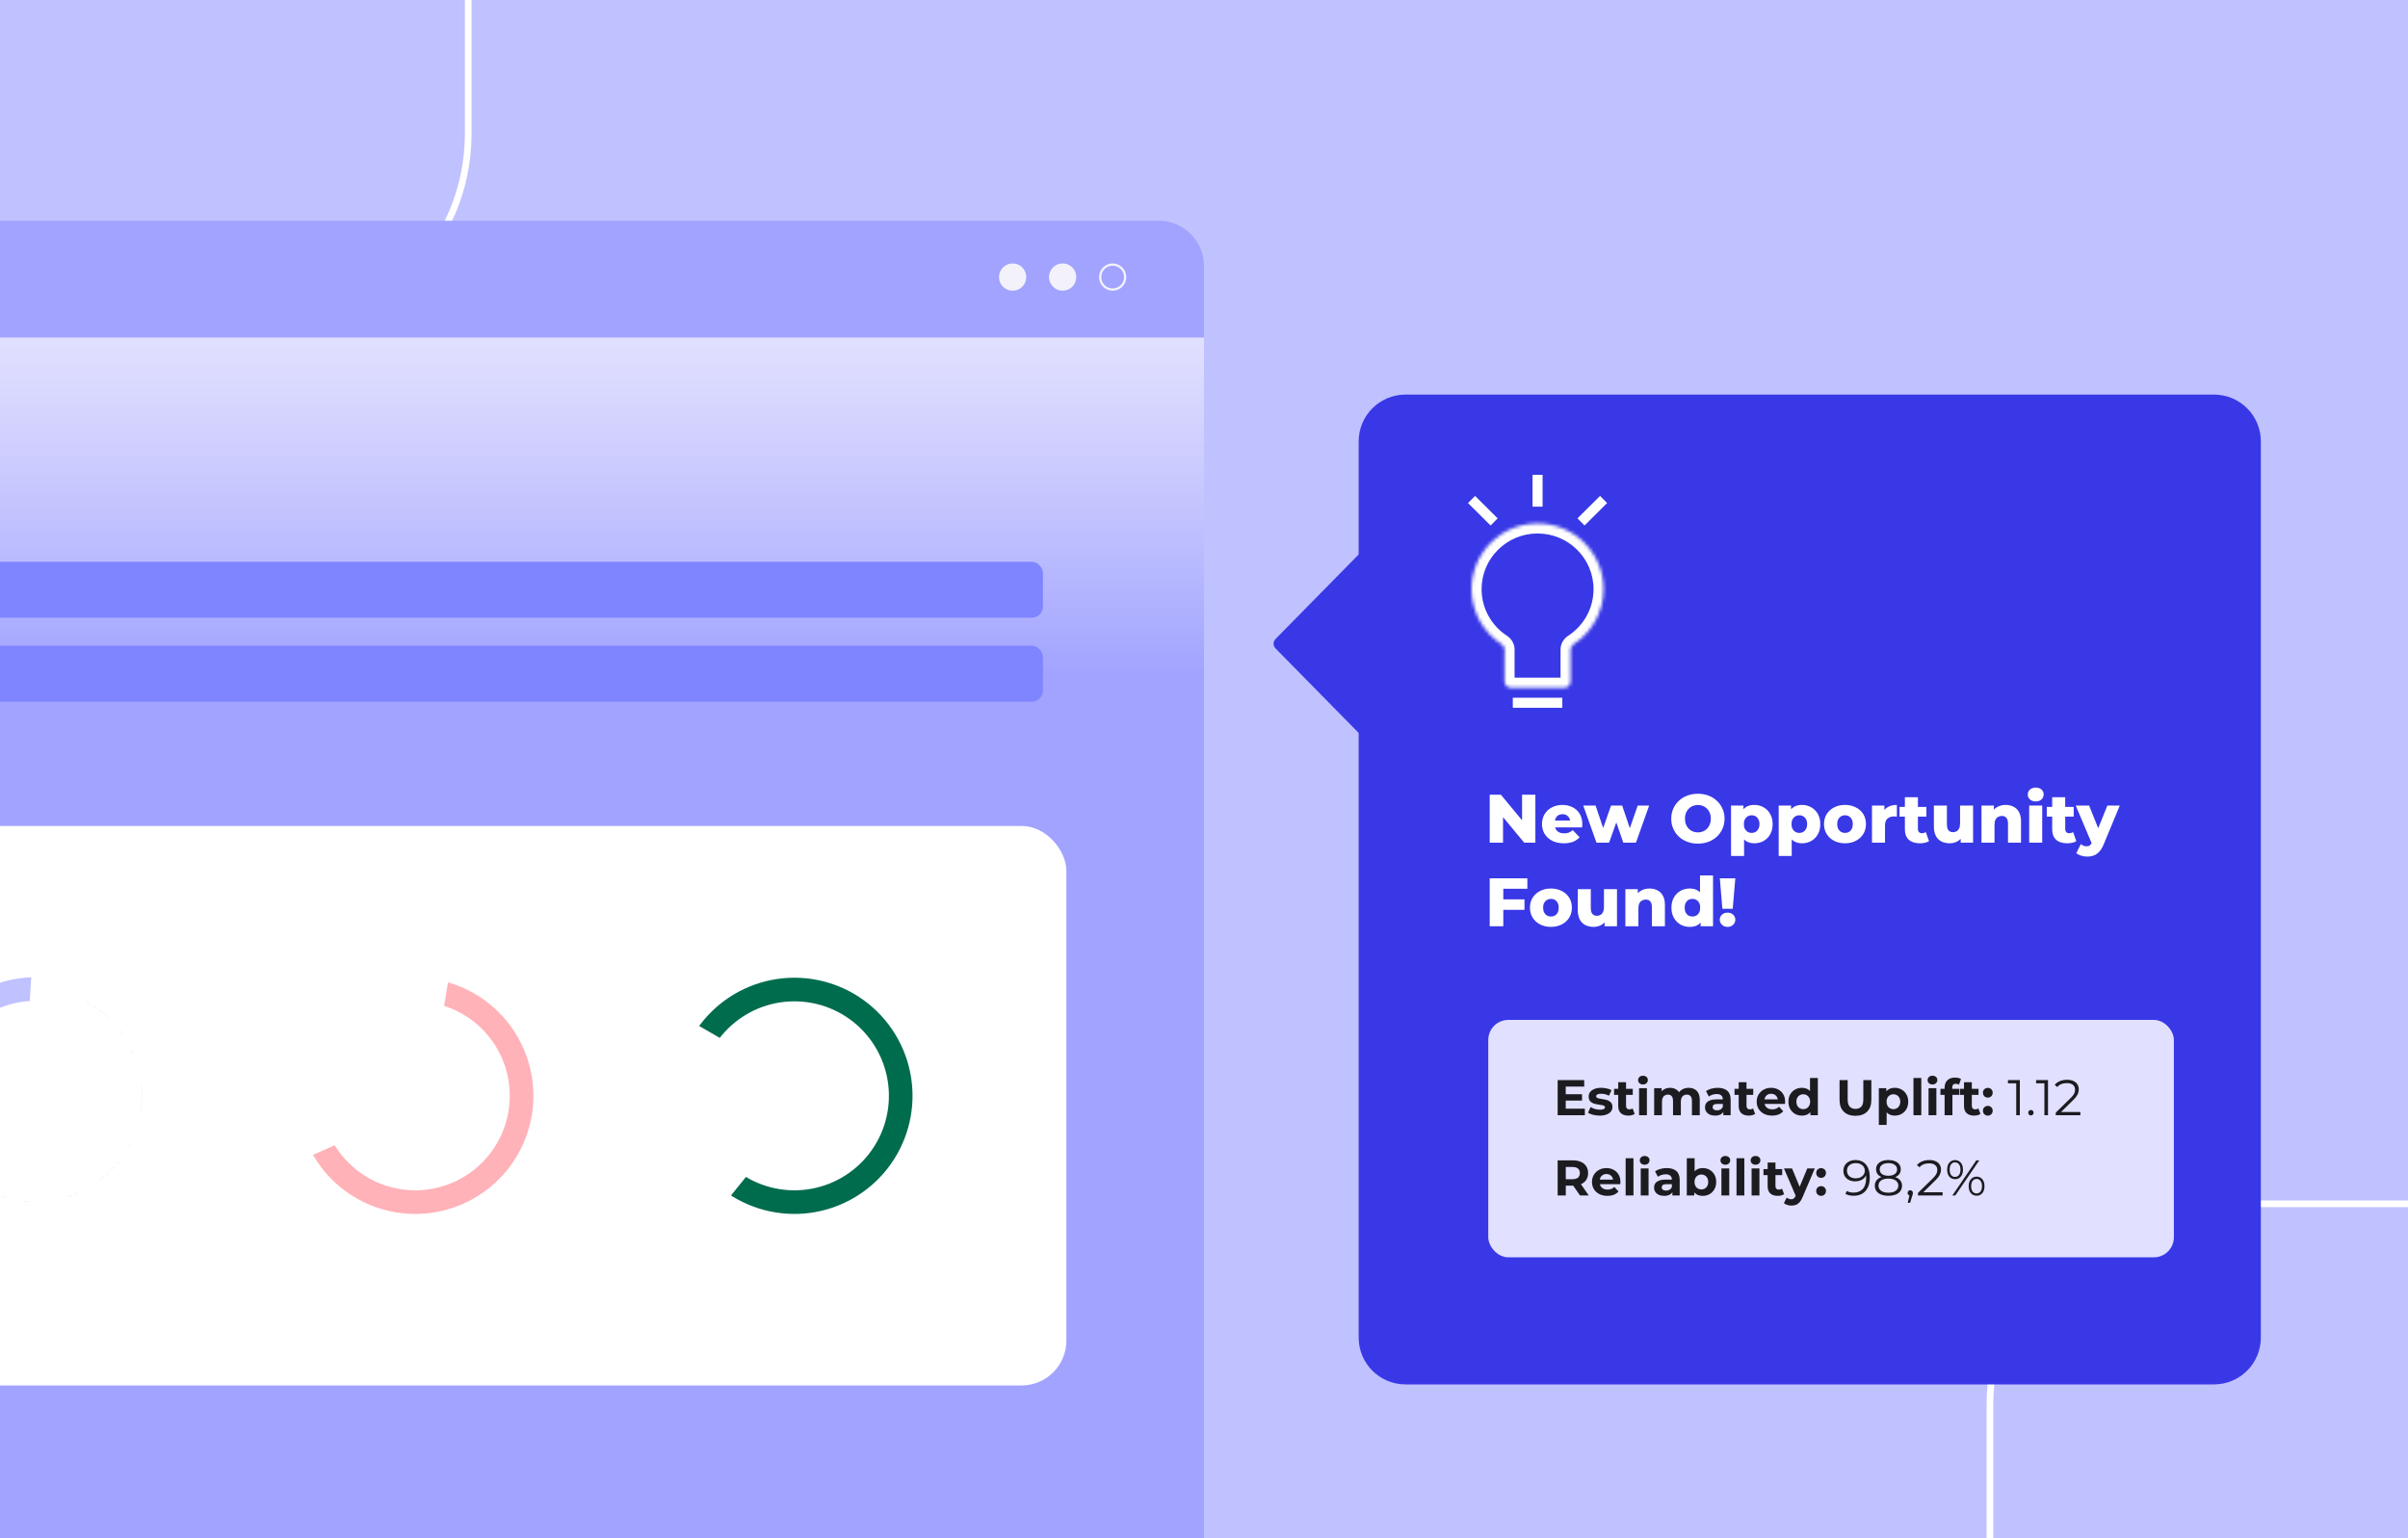 <svg width="720" height="460" viewBox="0 0 720 460" fill="none" xmlns="http://www.w3.org/2000/svg">
<rect x="0" y="0" width="720" height="460" fill="#333333" stroke="none"/>
<g clip-path="url(#clip0_3782_7)">
<rect width="720" height="460" fill="#C0C1FF"/>
<path d="M140 -1.13249e-06V40C140 73.137 113.137 100 80 100H4.76837e-06" stroke="white" stroke-width="2"/>
<path d="M595 460V420C595 386.863 621.863 360 655 360H720" stroke="white" stroke-width="2"/>
<path d="M420.248 414C412.516 414 406.248 407.732 406.248 400L406.248 132C406.248 124.268 412.516 118 420.248 118L662 118C669.732 118 676 124.268 676 132L676 400C676 407.732 669.732 414 662 414L420.248 414Z" fill="#3838E7"/>
<path d="M381.38 193.902C380.614 193.124 380.614 191.876 381.38 191.098L411.074 160.909C412.329 159.633 414.5 160.522 414.5 162.311L414.5 222.689C414.5 224.478 412.329 225.367 411.074 224.091L381.38 193.902Z" fill="#3838E7"/>
<rect x="445" y="305" width="205" height="71" rx="6" fill="#E1E0FF"/>
<path d="M467.98 327.23H473.035V329.12H467.98V327.23ZM468.16 331.55H473.875V333.5H465.745V323H473.68V324.95H468.16V331.55ZM478.315 333.62C477.625 333.62 476.96 333.54 476.32 333.38C475.69 333.21 475.19 333 474.82 332.75L475.6 331.07C475.97 331.3 476.405 331.49 476.905 331.64C477.415 331.78 477.915 331.85 478.405 331.85C478.945 331.85 479.325 331.785 479.545 331.655C479.775 331.525 479.89 331.345 479.89 331.115C479.89 330.925 479.8 330.785 479.62 330.695C479.45 330.595 479.22 330.52 478.93 330.47C478.64 330.42 478.32 330.37 477.97 330.32C477.63 330.27 477.285 330.205 476.935 330.125C476.585 330.035 476.265 329.905 475.975 329.735C475.685 329.565 475.45 329.335 475.27 329.045C475.1 328.755 475.015 328.38 475.015 327.92C475.015 327.41 475.16 326.96 475.45 326.57C475.75 326.18 476.18 325.875 476.74 325.655C477.3 325.425 477.97 325.31 478.75 325.31C479.3 325.31 479.86 325.37 480.43 325.49C481 325.61 481.475 325.785 481.855 326.015L481.075 327.68C480.685 327.45 480.29 327.295 479.89 327.215C479.5 327.125 479.12 327.08 478.75 327.08C478.23 327.08 477.85 327.15 477.61 327.29C477.37 327.43 477.25 327.61 477.25 327.83C477.25 328.03 477.335 328.18 477.505 328.28C477.685 328.38 477.92 328.46 478.21 328.52C478.5 328.58 478.815 328.635 479.155 328.685C479.505 328.725 479.855 328.79 480.205 328.88C480.555 328.97 480.87 329.1 481.15 329.27C481.44 329.43 481.675 329.655 481.855 329.945C482.035 330.225 482.125 330.595 482.125 331.055C482.125 331.555 481.975 332 481.675 332.39C481.375 332.77 480.94 333.07 480.37 333.29C479.81 333.51 479.125 333.62 478.315 333.62ZM486.868 333.62C485.918 333.62 485.178 333.38 484.648 332.9C484.118 332.41 483.853 331.685 483.853 330.725V323.645H486.193V330.695C486.193 331.035 486.283 331.3 486.463 331.49C486.643 331.67 486.888 331.76 487.198 331.76C487.568 331.76 487.883 331.66 488.143 331.46L488.773 333.11C488.533 333.28 488.243 333.41 487.903 333.5C487.573 333.58 487.228 333.62 486.868 333.62ZM482.608 327.41V325.61H488.203V327.41H482.608ZM490.087 333.5V325.43H492.427V333.5H490.087ZM491.257 324.305C490.827 324.305 490.477 324.18 490.207 323.93C489.937 323.68 489.802 323.37 489.802 323C489.802 322.63 489.937 322.32 490.207 322.07C490.477 321.82 490.827 321.695 491.257 321.695C491.687 321.695 492.037 321.815 492.307 322.055C492.577 322.285 492.712 322.585 492.712 322.955C492.712 323.345 492.577 323.67 492.307 323.93C492.047 324.18 491.697 324.305 491.257 324.305ZM504.934 325.31C505.574 325.31 506.139 325.44 506.629 325.7C507.129 325.95 507.519 326.34 507.799 326.87C508.089 327.39 508.234 328.06 508.234 328.88V333.5H505.894V329.24C505.894 328.59 505.759 328.11 505.489 327.8C505.219 327.49 504.839 327.335 504.349 327.335C504.009 327.335 503.704 327.415 503.434 327.575C503.164 327.725 502.954 327.955 502.804 328.265C502.654 328.575 502.579 328.97 502.579 329.45V333.5H500.239V329.24C500.239 328.59 500.104 328.11 499.834 327.8C499.574 327.49 499.199 327.335 498.709 327.335C498.369 327.335 498.064 327.415 497.794 327.575C497.524 327.725 497.314 327.955 497.164 328.265C497.014 328.575 496.939 328.97 496.939 329.45V333.5H494.599V325.43H496.834V327.635L496.414 326.99C496.694 326.44 497.089 326.025 497.599 325.745C498.119 325.455 498.709 325.31 499.369 325.31C500.109 325.31 500.754 325.5 501.304 325.88C501.864 326.25 502.234 326.82 502.414 327.59L501.589 327.365C501.859 326.735 502.289 326.235 502.879 325.865C503.479 325.495 504.164 325.31 504.934 325.31ZM515.281 333.5V331.925L515.131 331.58V328.76C515.131 328.26 514.976 327.87 514.666 327.59C514.366 327.31 513.901 327.17 513.271 327.17C512.841 327.17 512.416 327.24 511.996 327.38C511.586 327.51 511.236 327.69 510.946 327.92L510.106 326.285C510.546 325.975 511.076 325.735 511.696 325.565C512.316 325.395 512.946 325.31 513.586 325.31C514.816 325.31 515.771 325.6 516.451 326.18C517.131 326.76 517.471 327.665 517.471 328.895V333.5H515.281ZM512.821 333.62C512.191 333.62 511.651 333.515 511.201 333.305C510.751 333.085 510.406 332.79 510.166 332.42C509.926 332.05 509.806 331.635 509.806 331.175C509.806 330.695 509.921 330.275 510.151 329.915C510.391 329.555 510.766 329.275 511.276 329.075C511.786 328.865 512.451 328.76 513.271 328.76H515.416V330.125H513.526C512.976 330.125 512.596 330.215 512.386 330.395C512.186 330.575 512.086 330.8 512.086 331.07C512.086 331.37 512.201 331.61 512.431 331.79C512.671 331.96 512.996 332.045 513.406 332.045C513.796 332.045 514.146 331.955 514.456 331.775C514.766 331.585 514.991 331.31 515.131 330.95L515.491 332.03C515.321 332.55 515.011 332.945 514.561 333.215C514.111 333.485 513.531 333.62 512.821 333.62ZM522.889 333.62C521.939 333.62 521.199 333.38 520.669 332.9C520.139 332.41 519.874 331.685 519.874 330.725V323.645H522.214V330.695C522.214 331.035 522.304 331.3 522.484 331.49C522.664 331.67 522.909 331.76 523.219 331.76C523.589 331.76 523.904 331.66 524.164 331.46L524.794 333.11C524.554 333.28 524.264 333.41 523.924 333.5C523.594 333.58 523.249 333.62 522.889 333.62ZM518.629 327.41V325.61H524.224V327.41H518.629ZM529.863 333.62C528.943 333.62 528.133 333.44 527.433 333.08C526.743 332.72 526.208 332.23 525.828 331.61C525.448 330.98 525.258 330.265 525.258 329.465C525.258 328.655 525.443 327.94 525.813 327.32C526.193 326.69 526.708 326.2 527.358 325.85C528.008 325.49 528.743 325.31 529.563 325.31C530.353 325.31 531.063 325.48 531.693 325.82C532.333 326.15 532.838 326.63 533.208 327.26C533.578 327.88 533.763 328.625 533.763 329.495C533.763 329.585 533.758 329.69 533.748 329.81C533.738 329.92 533.728 330.025 533.718 330.125H527.163V328.76H532.488L531.588 329.165C531.588 328.745 531.503 328.38 531.333 328.07C531.163 327.76 530.928 327.52 530.628 327.35C530.328 327.17 529.978 327.08 529.578 327.08C529.178 327.08 528.823 327.17 528.513 327.35C528.213 327.52 527.978 327.765 527.808 328.085C527.638 328.395 527.553 328.765 527.553 329.195V329.555C527.553 329.995 527.648 330.385 527.838 330.725C528.038 331.055 528.313 331.31 528.663 331.49C529.023 331.66 529.443 331.745 529.923 331.745C530.353 331.745 530.728 331.68 531.048 331.55C531.378 331.42 531.678 331.225 531.948 330.965L533.193 332.315C532.823 332.735 532.358 333.06 531.798 333.29C531.238 333.51 530.593 333.62 529.863 333.62ZM538.786 333.62C538.026 333.62 537.341 333.45 536.731 333.11C536.121 332.76 535.636 332.275 535.276 331.655C534.926 331.035 534.751 330.305 534.751 329.465C534.751 328.615 534.926 327.88 535.276 327.26C535.636 326.64 536.121 326.16 536.731 325.82C537.341 325.48 538.026 325.31 538.786 325.31C539.466 325.31 540.061 325.46 540.571 325.76C541.081 326.06 541.476 326.515 541.756 327.125C542.036 327.735 542.176 328.515 542.176 329.465C542.176 330.405 542.041 331.185 541.771 331.805C541.501 332.415 541.111 332.87 540.601 333.17C540.101 333.47 539.496 333.62 538.786 333.62ZM539.191 331.7C539.571 331.7 539.916 331.61 540.226 331.43C540.536 331.25 540.781 330.995 540.961 330.665C541.151 330.325 541.246 329.925 541.246 329.465C541.246 328.995 541.151 328.595 540.961 328.265C540.781 327.935 540.536 327.68 540.226 327.5C539.916 327.32 539.571 327.23 539.191 327.23C538.801 327.23 538.451 327.32 538.141 327.5C537.831 327.68 537.581 327.935 537.391 328.265C537.211 328.595 537.121 328.995 537.121 329.465C537.121 329.925 537.211 330.325 537.391 330.665C537.581 330.995 537.831 331.25 538.141 331.43C538.451 331.61 538.801 331.7 539.191 331.7ZM541.306 333.5V331.85L541.351 329.45L541.201 327.065V322.37H543.541V333.5H541.306ZM554.785 333.68C553.295 333.68 552.13 333.265 551.29 332.435C550.45 331.605 550.03 330.42 550.03 328.88V323H552.46V328.79C552.46 329.79 552.665 330.51 553.075 330.95C553.485 331.39 554.06 331.61 554.8 331.61C555.54 331.61 556.115 331.39 556.525 330.95C556.935 330.51 557.14 329.79 557.14 328.79V323H559.54V328.88C559.54 330.42 559.12 331.605 558.28 332.435C557.44 333.265 556.275 333.68 554.785 333.68ZM566.546 333.62C565.866 333.62 565.271 333.47 564.761 333.17C564.251 332.87 563.851 332.415 563.561 331.805C563.281 331.185 563.141 330.405 563.141 329.465C563.141 328.515 563.276 327.735 563.546 327.125C563.816 326.515 564.206 326.06 564.716 325.76C565.226 325.46 565.836 325.31 566.546 325.31C567.306 325.31 567.986 325.485 568.586 325.835C569.196 326.175 569.676 326.655 570.026 327.275C570.386 327.895 570.566 328.625 570.566 329.465C570.566 330.315 570.386 331.05 570.026 331.67C569.676 332.29 569.196 332.77 568.586 333.11C567.986 333.45 567.306 333.62 566.546 333.62ZM561.776 336.41V325.43H564.011V327.08L563.966 329.48L564.116 331.865V336.41H561.776ZM566.141 331.7C566.531 331.7 566.876 331.61 567.176 331.43C567.486 331.25 567.731 330.995 567.911 330.665C568.101 330.325 568.196 329.925 568.196 329.465C568.196 328.995 568.101 328.595 567.911 328.265C567.731 327.935 567.486 327.68 567.176 327.5C566.876 327.32 566.531 327.23 566.141 327.23C565.751 327.23 565.401 327.32 565.091 327.5C564.781 327.68 564.536 327.935 564.356 328.265C564.176 328.595 564.086 328.995 564.086 329.465C564.086 329.925 564.176 330.325 564.356 330.665C564.536 330.995 564.781 331.25 565.091 331.43C565.401 331.61 565.751 331.7 566.141 331.7ZM572.133 333.5V322.37H574.473V333.5H572.133ZM576.644 333.5V325.43H578.984V333.5H576.644ZM577.814 324.305C577.384 324.305 577.034 324.18 576.764 323.93C576.494 323.68 576.359 323.37 576.359 323C576.359 322.63 576.494 322.32 576.764 322.07C577.034 321.82 577.384 321.695 577.814 321.695C578.244 321.695 578.594 321.815 578.864 322.055C579.134 322.285 579.269 322.585 579.269 322.955C579.269 323.345 579.134 323.67 578.864 323.93C578.604 324.18 578.254 324.305 577.814 324.305ZM581.441 333.5V325.25C581.441 324.34 581.711 323.615 582.251 323.075C582.791 322.525 583.561 322.25 584.561 322.25C584.901 322.25 585.226 322.285 585.536 322.355C585.856 322.425 586.126 322.535 586.346 322.685L585.731 324.38C585.601 324.29 585.456 324.22 585.296 324.17C585.136 324.12 584.966 324.095 584.786 324.095C584.446 324.095 584.181 324.195 583.991 324.395C583.811 324.585 583.721 324.875 583.721 325.265V326.015L583.781 327.02V333.5H581.441ZM580.196 327.41V325.61H585.791V327.41H580.196ZM590.257 333.62C589.307 333.62 588.567 333.38 588.037 332.9C587.507 332.41 587.242 331.685 587.242 330.725V323.645H589.582V330.695C589.582 331.035 589.672 331.3 589.852 331.49C590.032 331.67 590.277 331.76 590.587 331.76C590.957 331.76 591.272 331.66 591.532 331.46L592.162 333.11C591.922 333.28 591.632 333.41 591.292 333.5C590.962 333.58 590.617 333.62 590.257 333.62ZM585.997 327.41V325.61H591.592V327.41H585.997ZM594.361 328.235C593.961 328.235 593.616 328.1 593.326 327.83C593.046 327.55 592.906 327.195 592.906 326.765C592.906 326.335 593.046 325.99 593.326 325.73C593.616 325.46 593.961 325.325 594.361 325.325C594.771 325.325 595.116 325.46 595.396 325.73C595.676 325.99 595.816 326.335 595.816 326.765C595.816 327.195 595.676 327.55 595.396 327.83C595.116 328.1 594.771 328.235 594.361 328.235ZM594.361 333.62C593.961 333.62 593.616 333.485 593.326 333.215C593.046 332.935 592.906 332.58 592.906 332.15C592.906 331.72 593.046 331.375 593.326 331.115C593.616 330.845 593.961 330.71 594.361 330.71C594.771 330.71 595.116 330.845 595.396 331.115C595.676 331.375 595.816 331.72 595.816 332.15C595.816 332.58 595.676 332.935 595.396 333.215C595.116 333.485 594.771 333.62 594.361 333.62ZM602.857 333.5V323.45L603.337 323.96H600.382V323H603.937V333.5H602.857ZM607.257 333.575C607.037 333.575 606.847 333.495 606.687 333.335C606.537 333.175 606.462 332.98 606.462 332.75C606.462 332.51 606.537 332.315 606.687 332.165C606.847 332.015 607.037 331.94 607.257 331.94C607.477 331.94 607.662 332.015 607.812 332.165C607.972 332.315 608.052 332.51 608.052 332.75C608.052 332.98 607.972 333.175 607.812 333.335C607.662 333.495 607.477 333.575 607.257 333.575ZM611.28 333.5V323.45L611.76 323.96H608.805V323H612.36V333.5H611.28ZM614.675 333.5V332.735L619.04 328.46C619.44 328.07 619.74 327.73 619.94 327.44C620.14 327.14 620.275 326.86 620.345 326.6C620.415 326.34 620.45 326.095 620.45 325.865C620.45 325.255 620.24 324.775 619.82 324.425C619.41 324.075 618.8 323.9 617.99 323.9C617.37 323.9 616.82 323.995 616.34 324.185C615.87 324.375 615.465 324.67 615.125 325.07L614.36 324.41C614.77 323.93 615.295 323.56 615.935 323.3C616.575 323.04 617.29 322.91 618.08 322.91C618.79 322.91 619.405 323.025 619.925 323.255C620.445 323.475 620.845 323.8 621.125 324.23C621.415 324.66 621.56 325.165 621.56 325.745C621.56 326.085 621.51 326.42 621.41 326.75C621.32 327.08 621.15 327.43 620.9 327.8C620.66 328.16 620.305 328.57 619.835 329.03L615.83 332.96L615.53 332.54H622.04V333.5H614.675ZM465.745 357.5V347H470.29C471.23 347 472.04 347.155 472.72 347.465C473.4 347.765 473.925 348.2 474.295 348.77C474.665 349.34 474.85 350.02 474.85 350.81C474.85 351.59 474.665 352.265 474.295 352.835C473.925 353.395 473.4 353.825 472.72 354.125C472.04 354.425 471.23 354.575 470.29 354.575H467.095L468.175 353.51V357.5H465.745ZM472.42 357.5L469.795 353.69H472.39L475.045 357.5H472.42ZM468.175 353.78L467.095 352.64H470.155C470.905 352.64 471.465 352.48 471.835 352.16C472.205 351.83 472.39 351.38 472.39 350.81C472.39 350.23 472.205 349.78 471.835 349.46C471.465 349.14 470.905 348.98 470.155 348.98H467.095L468.175 347.825V353.78ZM480.615 357.62C479.695 357.62 478.885 357.44 478.185 357.08C477.495 356.72 476.96 356.23 476.58 355.61C476.2 354.98 476.01 354.265 476.01 353.465C476.01 352.655 476.195 351.94 476.565 351.32C476.945 350.69 477.46 350.2 478.11 349.85C478.76 349.49 479.495 349.31 480.315 349.31C481.105 349.31 481.815 349.48 482.445 349.82C483.085 350.15 483.59 350.63 483.96 351.26C484.33 351.88 484.515 352.625 484.515 353.495C484.515 353.585 484.51 353.69 484.5 353.81C484.49 353.92 484.48 354.025 484.47 354.125H477.915V352.76H483.24L482.34 353.165C482.34 352.745 482.255 352.38 482.085 352.07C481.915 351.76 481.68 351.52 481.38 351.35C481.08 351.17 480.73 351.08 480.33 351.08C479.93 351.08 479.575 351.17 479.265 351.35C478.965 351.52 478.73 351.765 478.56 352.085C478.39 352.395 478.305 352.765 478.305 353.195V353.555C478.305 353.995 478.4 354.385 478.59 354.725C478.79 355.055 479.065 355.31 479.415 355.49C479.775 355.66 480.195 355.745 480.675 355.745C481.105 355.745 481.48 355.68 481.8 355.55C482.13 355.42 482.43 355.225 482.7 354.965L483.945 356.315C483.575 356.735 483.11 357.06 482.55 357.29C481.99 357.51 481.345 357.62 480.615 357.62ZM486.073 357.5V346.37H488.413V357.5H486.073ZM490.585 357.5V349.43H492.925V357.5H490.585ZM491.755 348.305C491.325 348.305 490.975 348.18 490.705 347.93C490.435 347.68 490.3 347.37 490.3 347C490.3 346.63 490.435 346.32 490.705 346.07C490.975 345.82 491.325 345.695 491.755 345.695C492.185 345.695 492.535 345.815 492.805 346.055C493.075 346.285 493.21 346.585 493.21 346.955C493.21 347.345 493.075 347.67 492.805 347.93C492.545 348.18 492.195 348.305 491.755 348.305ZM500.047 357.5V355.925L499.897 355.58V352.76C499.897 352.26 499.742 351.87 499.432 351.59C499.132 351.31 498.667 351.17 498.037 351.17C497.607 351.17 497.182 351.24 496.762 351.38C496.352 351.51 496.002 351.69 495.712 351.92L494.872 350.285C495.312 349.975 495.842 349.735 496.462 349.565C497.082 349.395 497.712 349.31 498.352 349.31C499.582 349.31 500.537 349.6 501.217 350.18C501.897 350.76 502.237 351.665 502.237 352.895V357.5H500.047ZM497.587 357.62C496.957 357.62 496.417 357.515 495.967 357.305C495.517 357.085 495.172 356.79 494.932 356.42C494.692 356.05 494.572 355.635 494.572 355.175C494.572 354.695 494.687 354.275 494.917 353.915C495.157 353.555 495.532 353.275 496.042 353.075C496.552 352.865 497.217 352.76 498.037 352.76H500.182V354.125H498.292C497.742 354.125 497.362 354.215 497.152 354.395C496.952 354.575 496.852 354.8 496.852 355.07C496.852 355.37 496.967 355.61 497.197 355.79C497.437 355.96 497.762 356.045 498.172 356.045C498.562 356.045 498.912 355.955 499.222 355.775C499.532 355.585 499.757 355.31 499.897 354.95L500.257 356.03C500.087 356.55 499.777 356.945 499.327 357.215C498.877 357.485 498.297 357.62 497.587 357.62ZM509.124 357.62C508.414 357.62 507.804 357.47 507.294 357.17C506.784 356.87 506.394 356.415 506.124 355.805C505.854 355.185 505.719 354.405 505.719 353.465C505.719 352.515 505.859 351.735 506.139 351.125C506.429 350.515 506.829 350.06 507.339 349.76C507.849 349.46 508.444 349.31 509.124 349.31C509.884 349.31 510.564 349.48 511.164 349.82C511.774 350.16 512.254 350.64 512.604 351.26C512.964 351.88 513.144 352.615 513.144 353.465C513.144 354.305 512.964 355.035 512.604 355.655C512.254 356.275 511.774 356.76 511.164 357.11C510.564 357.45 509.884 357.62 509.124 357.62ZM504.354 357.5V346.37H506.694V351.065L506.544 353.45L506.589 355.85V357.5H504.354ZM508.719 355.7C509.109 355.7 509.454 355.61 509.754 355.43C510.064 355.25 510.309 354.995 510.489 354.665C510.679 354.325 510.774 353.925 510.774 353.465C510.774 352.995 510.679 352.595 510.489 352.265C510.309 351.935 510.064 351.68 509.754 351.5C509.454 351.32 509.109 351.23 508.719 351.23C508.329 351.23 507.979 351.32 507.669 351.5C507.359 351.68 507.114 351.935 506.934 352.265C506.754 352.595 506.664 352.995 506.664 353.465C506.664 353.925 506.754 354.325 506.934 354.665C507.114 354.995 507.359 355.25 507.669 355.43C507.979 355.61 508.329 355.7 508.719 355.7ZM514.711 357.5V349.43H517.051V357.5H514.711ZM515.881 348.305C515.451 348.305 515.101 348.18 514.831 347.93C514.561 347.68 514.426 347.37 514.426 347C514.426 346.63 514.561 346.32 514.831 346.07C515.101 345.82 515.451 345.695 515.881 345.695C516.311 345.695 516.661 345.815 516.931 346.055C517.201 346.285 517.336 346.585 517.336 346.955C517.336 347.345 517.201 347.67 516.931 347.93C516.671 348.18 516.321 348.305 515.881 348.305ZM519.223 357.5V346.37H521.563V357.5H519.223ZM523.734 357.5V349.43H526.074V357.5H523.734ZM524.904 348.305C524.474 348.305 524.124 348.18 523.854 347.93C523.584 347.68 523.449 347.37 523.449 347C523.449 346.63 523.584 346.32 523.854 346.07C524.124 345.82 524.474 345.695 524.904 345.695C525.334 345.695 525.684 345.815 525.954 346.055C526.224 346.285 526.359 346.585 526.359 346.955C526.359 347.345 526.224 347.67 525.954 347.93C525.694 348.18 525.344 348.305 524.904 348.305ZM531.546 357.62C530.596 357.62 529.856 357.38 529.326 356.9C528.796 356.41 528.531 355.685 528.531 354.725V347.645H530.871V354.695C530.871 355.035 530.961 355.3 531.141 355.49C531.321 355.67 531.566 355.76 531.876 355.76C532.246 355.76 532.561 355.66 532.821 355.46L533.451 357.11C533.211 357.28 532.921 357.41 532.581 357.5C532.251 357.58 531.906 357.62 531.546 357.62ZM527.286 351.41V349.61H532.881V351.41H527.286ZM535.638 360.53C535.218 360.53 534.803 360.465 534.393 360.335C533.983 360.205 533.648 360.025 533.388 359.795L534.243 358.13C534.423 358.29 534.628 358.415 534.858 358.505C535.098 358.595 535.333 358.64 535.563 358.64C535.893 358.64 536.153 358.56 536.343 358.4C536.543 358.25 536.723 357.995 536.883 357.635L537.303 356.645L537.483 356.39L540.378 349.43H542.628L538.983 357.995C538.723 358.645 538.423 359.155 538.083 359.525C537.753 359.895 537.383 360.155 536.973 360.305C536.573 360.455 536.128 360.53 535.638 360.53ZM537.018 357.815L533.418 349.43H535.833L538.623 356.18L537.018 357.815ZM544.512 352.235C544.112 352.235 543.767 352.1 543.477 351.83C543.197 351.55 543.057 351.195 543.057 350.765C543.057 350.335 543.197 349.99 543.477 349.73C543.767 349.46 544.112 349.325 544.512 349.325C544.922 349.325 545.267 349.46 545.547 349.73C545.827 349.99 545.967 350.335 545.967 350.765C545.967 351.195 545.827 351.55 545.547 351.83C545.267 352.1 544.922 352.235 544.512 352.235ZM544.512 357.62C544.112 357.62 543.767 357.485 543.477 357.215C543.197 356.935 543.057 356.58 543.057 356.15C543.057 355.72 543.197 355.375 543.477 355.115C543.767 354.845 544.112 354.71 544.512 354.71C544.922 354.71 545.267 354.845 545.547 355.115C545.827 355.375 545.967 355.72 545.967 356.15C545.967 356.58 545.827 356.935 545.547 357.215C545.267 357.485 544.922 357.62 544.512 357.62ZM554.771 346.91C555.701 346.91 556.486 347.12 557.126 347.54C557.766 347.95 558.251 348.545 558.581 349.325C558.911 350.105 559.076 351.05 559.076 352.16C559.076 353.34 558.871 354.335 558.461 355.145C558.061 355.955 557.501 356.565 556.781 356.975C556.061 357.385 555.226 357.59 554.276 357.59C553.806 357.59 553.356 357.545 552.926 357.455C552.506 357.365 552.126 357.22 551.786 357.02L552.221 356.15C552.491 356.33 552.801 356.46 553.151 356.54C553.511 356.61 553.881 356.645 554.261 356.645C555.391 356.645 556.291 356.285 556.961 355.565C557.641 354.845 557.981 353.77 557.981 352.34C557.981 352.11 557.966 351.835 557.936 351.515C557.916 351.195 557.861 350.875 557.771 350.555L558.146 350.84C558.046 351.36 557.831 351.805 557.501 352.175C557.181 352.535 556.781 352.81 556.301 353C555.831 353.19 555.306 353.285 554.726 353.285C554.036 353.285 553.421 353.155 552.881 352.895C552.351 352.635 551.936 352.27 551.636 351.8C551.336 351.33 551.186 350.775 551.186 350.135C551.186 349.475 551.341 348.905 551.651 348.425C551.961 347.945 552.386 347.575 552.926 347.315C553.476 347.045 554.091 346.91 554.771 346.91ZM554.816 347.825C554.316 347.825 553.871 347.92 553.481 348.11C553.101 348.29 552.801 348.55 552.581 348.89C552.361 349.23 552.251 349.635 552.251 350.105C552.251 350.795 552.486 351.345 552.956 351.755C553.436 352.165 554.081 352.37 554.891 352.37C555.431 352.37 555.901 352.27 556.301 352.07C556.711 351.87 557.026 351.595 557.246 351.245C557.476 350.895 557.591 350.505 557.591 350.075C557.591 349.685 557.486 349.32 557.276 348.98C557.066 348.64 556.756 348.365 556.346 348.155C555.936 347.935 555.426 347.825 554.816 347.825ZM564.631 357.59C563.791 357.59 563.066 357.47 562.456 357.23C561.856 356.99 561.391 356.645 561.061 356.195C560.741 355.735 560.581 355.195 560.581 354.575C560.581 353.975 560.736 353.465 561.046 353.045C561.366 352.615 561.826 352.285 562.426 352.055C563.036 351.825 563.771 351.71 564.631 351.71C565.481 351.71 566.211 351.825 566.821 352.055C567.431 352.285 567.896 352.615 568.216 353.045C568.546 353.465 568.711 353.975 568.711 354.575C568.711 355.195 568.546 355.735 568.216 356.195C567.886 356.645 567.416 356.99 566.806 357.23C566.196 357.47 565.471 357.59 564.631 357.59ZM564.631 356.675C565.561 356.675 566.286 356.485 566.806 356.105C567.336 355.725 567.601 355.21 567.601 354.56C567.601 353.91 567.336 353.4 566.806 353.03C566.286 352.65 565.561 352.46 564.631 352.46C563.701 352.46 562.976 352.65 562.456 353.03C561.936 353.4 561.676 353.91 561.676 354.56C561.676 355.21 561.936 355.725 562.456 356.105C562.976 356.485 563.701 356.675 564.631 356.675ZM564.631 352.325C563.851 352.325 563.186 352.22 562.636 352.01C562.096 351.8 561.681 351.5 561.391 351.11C561.101 350.71 560.956 350.235 560.956 349.685C560.956 349.105 561.106 348.61 561.406 348.2C561.716 347.78 562.146 347.46 562.696 347.24C563.246 347.02 563.891 346.91 564.631 346.91C565.371 346.91 566.016 347.02 566.566 347.24C567.126 347.46 567.561 347.78 567.871 348.2C568.181 348.61 568.336 349.105 568.336 349.685C568.336 350.235 568.191 350.71 567.901 351.11C567.611 351.5 567.186 351.8 566.626 352.01C566.076 352.22 565.411 352.325 564.631 352.325ZM564.631 351.605C565.451 351.605 566.091 351.435 566.551 351.095C567.011 350.755 567.241 350.3 567.241 349.73C567.241 349.13 567.001 348.665 566.521 348.335C566.051 347.995 565.421 347.825 564.631 347.825C563.841 347.825 563.211 347.995 562.741 348.335C562.271 348.665 562.036 349.125 562.036 349.715C562.036 350.295 562.261 350.755 562.711 351.095C563.171 351.435 563.811 351.605 564.631 351.605ZM570.413 359.69L571.073 356.915L571.193 357.56C570.963 357.56 570.768 357.485 570.608 357.335C570.458 357.185 570.383 356.99 570.383 356.75C570.383 356.51 570.458 356.315 570.608 356.165C570.768 356.015 570.958 355.94 571.178 355.94C571.408 355.94 571.593 356.02 571.733 356.18C571.883 356.34 571.958 356.53 571.958 356.75C571.958 356.83 571.953 356.91 571.943 356.99C571.933 357.07 571.913 357.16 571.883 357.26C571.853 357.36 571.813 357.48 571.763 357.62L571.133 359.69H570.413ZM573.483 357.5V356.735L577.848 352.46C578.248 352.07 578.548 351.73 578.748 351.44C578.948 351.14 579.083 350.86 579.153 350.6C579.223 350.34 579.258 350.095 579.258 349.865C579.258 349.255 579.048 348.775 578.628 348.425C578.218 348.075 577.608 347.9 576.798 347.9C576.178 347.9 575.628 347.995 575.148 348.185C574.678 348.375 574.273 348.67 573.933 349.07L573.168 348.41C573.578 347.93 574.103 347.56 574.743 347.3C575.383 347.04 576.098 346.91 576.888 346.91C577.598 346.91 578.213 347.025 578.733 347.255C579.253 347.475 579.653 347.8 579.933 348.23C580.223 348.66 580.368 349.165 580.368 349.745C580.368 350.085 580.318 350.42 580.218 350.75C580.128 351.08 579.958 351.43 579.708 351.8C579.468 352.16 579.113 352.57 578.643 353.03L574.638 356.96L574.338 356.54H580.848V357.5H573.483ZM583.76 357.5L590.93 347H591.815L584.645 357.5H583.76ZM584.57 352.625C584.1 352.625 583.685 352.51 583.325 352.28C582.965 352.04 582.685 351.705 582.485 351.275C582.295 350.845 582.2 350.345 582.2 349.775C582.2 349.205 582.295 348.705 582.485 348.275C582.685 347.845 582.965 347.515 583.325 347.285C583.685 347.045 584.1 346.925 584.57 346.925C585.04 346.925 585.45 347.045 585.8 347.285C586.16 347.515 586.44 347.845 586.64 348.275C586.84 348.705 586.94 349.205 586.94 349.775C586.94 350.345 586.84 350.845 586.64 351.275C586.44 351.705 586.16 352.04 585.8 352.28C585.45 352.51 585.04 352.625 584.57 352.625ZM584.57 351.95C585.06 351.95 585.45 351.76 585.74 351.38C586.04 350.99 586.19 350.455 586.19 349.775C586.19 349.095 586.04 348.565 585.74 348.185C585.45 347.795 585.06 347.6 584.57 347.6C584.07 347.6 583.675 347.795 583.385 348.185C583.095 348.565 582.95 349.095 582.95 349.775C582.95 350.455 583.095 350.99 583.385 351.38C583.675 351.76 584.07 351.95 584.57 351.95ZM591.005 357.575C590.545 357.575 590.135 357.46 589.775 357.23C589.415 356.99 589.135 356.655 588.935 356.225C588.735 355.795 588.635 355.295 588.635 354.725C588.635 354.155 588.735 353.655 588.935 353.225C589.135 352.795 589.415 352.465 589.775 352.235C590.135 351.995 590.545 351.875 591.005 351.875C591.485 351.875 591.9 351.995 592.25 352.235C592.61 352.465 592.885 352.795 593.075 353.225C593.275 353.655 593.375 354.155 593.375 354.725C593.375 355.295 593.275 355.795 593.075 356.225C592.885 356.655 592.61 356.99 592.25 357.23C591.9 357.46 591.485 357.575 591.005 357.575ZM591.005 356.9C591.495 356.9 591.885 356.71 592.175 356.33C592.475 355.94 592.625 355.405 592.625 354.725C592.625 354.045 592.475 353.515 592.175 353.135C591.885 352.745 591.495 352.55 591.005 352.55C590.515 352.55 590.12 352.745 589.82 353.135C589.53 353.515 589.385 354.045 589.385 354.725C589.385 355.405 589.53 355.94 589.82 356.33C590.12 356.71 590.515 356.9 591.005 356.9Z" fill="#1C1B1F"/>
<mask id="path-7-inside-1_3782_7" fill="white">
<path fill-rule="evenodd" clip-rule="evenodd" d="M469.606 194.265C469.606 193.607 469.961 193.006 470.512 192.648C475.908 189.141 479.475 183.077 479.475 176.184C479.475 165.333 470.638 156.537 459.737 156.537C448.837 156.537 440 165.333 440 176.184C440 183.077 443.566 189.141 448.962 192.647C449.514 193.005 449.868 193.607 449.868 194.264V203.819C449.868 204.834 450.691 205.657 451.706 205.657H467.768C468.783 205.657 469.606 204.834 469.606 203.819V194.265Z"/>
</mask>
<path d="M448.962 192.647L447.328 195.163L448.962 192.647ZM470.512 192.648L468.877 190.132L470.512 192.648ZM476.475 176.184C476.475 182.015 473.462 187.153 468.877 190.132L472.146 195.163C478.355 191.129 482.475 184.139 482.475 176.184H476.475ZM459.737 159.537C468.994 159.537 476.475 167.003 476.475 176.184H482.475C482.475 163.664 472.282 153.537 459.737 153.537V159.537ZM443 176.184C443 167.003 450.481 159.537 459.737 159.537V153.537C447.193 153.537 437 163.664 437 176.184H443ZM450.597 190.132C446.013 187.153 443 182.015 443 176.184H437C437 184.139 441.12 191.129 447.328 195.163L450.597 190.132ZM452.868 203.819V194.264H446.868V203.819H452.868ZM467.768 202.657H451.706V208.657H467.768V202.657ZM466.606 194.265V203.819H472.606V194.265H466.606ZM446.868 203.819C446.868 206.491 449.034 208.657 451.706 208.657V202.657C452.348 202.657 452.868 203.177 452.868 203.819H446.868ZM447.328 195.163C447.103 195.017 446.868 194.71 446.868 194.264H452.868C452.868 192.504 451.924 190.994 450.597 190.132L447.328 195.163ZM467.768 208.657C470.44 208.657 472.606 206.491 472.606 203.819H466.606C466.606 203.177 467.126 202.657 467.768 202.657V208.657ZM468.877 190.132C467.551 190.994 466.606 192.505 466.606 194.265H472.606C472.606 194.71 472.371 195.017 472.146 195.163L468.877 190.132Z" fill="white" mask="url(#path-7-inside-1_3782_7)"/>
<path d="M459.737 151.516L459.737 142" stroke="white" stroke-width="3"/>
<path d="M472.73 156.081L479.475 149.367" stroke="white" stroke-width="3"/>
<path d="M446.745 156.081L440 149.367" stroke="white" stroke-width="3"/>
<path d="M452.336 210.159H467.139" stroke="white" stroke-width="3"/>
<path d="M-300 79.595C-300 72.087 -293.913 66 -286.405 66H346.408C353.917 66 360.004 72.087 360.004 79.595V463H-300V79.595Z" fill="#A1A3FF"/>
<circle cx="302.78" cy="82.859" r="4.079" fill="#F3F2FA"/>
<circle cx="317.735" cy="82.859" r="4.079" fill="#F3F2FA"/>
<circle cx="332.69" cy="82.859" r="3.739" stroke="#F3F2FA" stroke-width="0.68"/>
<g style="mix-blend-mode:multiply">
<rect width="660.004" height="110.476" transform="translate(-300 100.925)" fill="url(#paint0_linear_3782_7)"/>
</g>
<rect x="-250" y="247" width="568.846" height="167.308" rx="13.385" fill="white"/>
<path d="M45.972 327.558C45.972 336.159 42.833 344.464 37.146 350.916C31.458 357.367 23.611 361.522 15.078 362.6C6.545 363.678 -2.088 361.605 -9.202 356.771C-16.315 351.936 -21.421 344.672 -23.56 336.342C-25.698 328.011 -24.724 319.186 -20.82 311.523C-16.915 303.859 -10.348 297.884 -2.351 294.718C5.646 291.551 14.523 291.412 22.616 294.325C30.708 297.239 37.459 303.005 41.603 310.542L35.413 313.945C32.098 307.915 26.697 303.303 20.223 300.972C13.749 298.641 6.647 298.753 0.249 301.286C-6.148 303.819 -11.402 308.599 -14.525 314.73C-17.649 320.86 -18.429 327.92 -16.717 334.585C-15.006 341.249 -10.922 347.06 -5.231 350.928C0.46 354.796 7.366 356.454 14.193 355.591C21.019 354.729 27.296 351.405 31.847 346.244C36.397 341.083 38.908 334.438 38.908 327.558H45.972Z" fill="#C0C1FF"/>
<mask id="path-20-outside-2_3782_7" maskUnits="userSpaceOnUse" x="-28.669" y="288.237" width="79" height="79" fill="black">
<rect fill="white" x="-28.669" y="288.237" width="79" height="79"/>
<path d="M12.878 292.307C19.476 292.724 25.824 294.984 31.201 298.83C36.577 302.676 40.767 307.954 43.292 314.064C45.818 320.173 46.578 326.868 45.487 333.388C44.396 339.909 41.497 345.991 37.119 350.945C32.742 355.899 27.062 359.525 20.726 361.411C14.39 363.297 7.652 363.366 1.278 361.612C-5.096 359.857 -10.849 356.349 -15.328 351.487C-19.807 346.625 -22.831 340.603 -24.057 334.107L-17.115 332.797C-16.135 337.994 -13.715 342.811 -10.132 346.701C-6.549 350.591 -1.946 353.397 3.153 354.801C8.252 356.204 13.642 356.149 18.711 354.64C23.78 353.132 28.324 350.231 31.826 346.268C35.328 342.305 37.647 337.438 38.52 332.222C39.393 327.006 38.785 321.65 36.764 316.762C34.744 311.875 31.392 307.653 27.091 304.576C22.789 301.499 17.711 299.691 12.433 299.357L12.878 292.307Z"/>
</mask>
<path d="M12.878 292.307C19.476 292.724 25.824 294.984 31.201 298.83C36.577 302.676 40.767 307.954 43.292 314.064C45.818 320.173 46.578 326.868 45.487 333.388C44.396 339.909 41.497 345.991 37.119 350.945C32.742 355.899 27.062 359.525 20.726 361.411C14.39 363.297 7.652 363.366 1.278 361.612C-5.096 359.857 -10.849 356.349 -15.328 351.487C-19.807 346.625 -22.831 340.603 -24.057 334.107L-17.115 332.797C-16.135 337.994 -13.715 342.811 -10.132 346.701C-6.549 350.591 -1.946 353.397 3.153 354.801C8.252 356.204 13.642 356.149 18.711 354.64C23.78 353.132 28.324 350.231 31.826 346.268C35.328 342.305 37.647 337.438 38.52 332.222C39.393 327.006 38.785 321.65 36.764 316.762C34.744 311.875 31.392 307.653 27.091 304.576C22.789 301.499 17.711 299.691 12.433 299.357L12.878 292.307Z" fill="#3838E7"/>
<path d="M12.878 292.307C19.476 292.724 25.824 294.984 31.201 298.83C36.577 302.676 40.767 307.954 43.292 314.064C45.818 320.173 46.578 326.868 45.487 333.388C44.396 339.909 41.497 345.991 37.119 350.945C32.742 355.899 27.062 359.525 20.726 361.411C14.39 363.297 7.652 363.366 1.278 361.612C-5.096 359.857 -10.849 356.349 -15.328 351.487C-19.807 346.625 -22.831 340.603 -24.057 334.107L-17.115 332.797C-16.135 337.994 -13.715 342.811 -10.132 346.701C-6.549 350.591 -1.946 353.397 3.153 354.801C8.252 356.204 13.642 356.149 18.711 354.64C23.78 353.132 28.324 350.231 31.826 346.268C35.328 342.305 37.647 337.438 38.52 332.222C39.393 327.006 38.785 321.65 36.764 316.762C34.744 311.875 31.392 307.653 27.091 304.576C22.789 301.499 17.711 299.691 12.433 299.357L12.878 292.307Z" stroke="white" stroke-width="7.064" mask="url(#path-20-outside-2_3782_7)"/>
<path d="M88.97 330.682C88.188 321.444 91.07 312.268 96.994 305.136C102.918 298.004 111.409 293.488 120.634 292.561C129.859 291.634 139.079 294.372 146.303 300.183C153.527 305.995 158.177 314.413 159.248 323.623C160.32 332.832 157.727 342.094 152.03 349.408C146.333 356.723 137.988 361.504 128.797 362.72C119.605 363.936 110.304 361.489 102.901 355.908C95.498 350.326 90.586 342.057 89.226 332.886L96.214 331.85C97.302 339.187 101.231 345.802 107.154 350.267C113.076 354.732 120.517 356.69 127.87 355.717C135.223 354.744 141.899 350.919 146.457 345.067C151.015 339.216 153.089 331.807 152.232 324.439C151.374 317.072 147.655 310.337 141.875 305.688C136.096 301.039 128.72 298.848 121.34 299.59C113.96 300.331 107.168 303.944 102.428 309.65C97.689 315.356 95.383 322.696 96.009 330.087L88.97 330.682Z" fill="#FFB2B8"/>
<mask id="path-22-outside-3_3782_7" maskUnits="userSpaceOnUse" x="81.83" y="287.349" width="57.629" height="60.359" fill="black">
<rect fill="white" x="81.83" y="287.349" width="57.629" height="60.359"/>
<path d="M130.536 292.828C124.247 291.784 117.793 292.461 111.858 294.788C105.923 297.115 100.728 301.005 96.825 306.045C92.922 311.086 90.455 317.089 89.687 323.417C88.92 329.746 89.879 336.164 92.464 341.992L98.921 339.128C96.853 334.466 96.086 329.331 96.7 324.268C97.314 319.205 99.287 314.403 102.41 310.371C105.533 306.338 109.688 303.226 114.436 301.365C119.185 299.503 124.348 298.961 129.379 299.797L130.536 292.828Z"/>
</mask>
<path d="M130.536 292.828C124.247 291.784 117.793 292.461 111.858 294.788C105.923 297.115 100.728 301.005 96.825 306.045C92.922 311.086 90.455 317.089 89.687 323.417C88.92 329.746 89.879 336.164 92.464 341.992L98.921 339.128C96.853 334.466 96.086 329.331 96.7 324.268C97.314 319.205 99.287 314.403 102.41 310.371C105.533 306.338 109.688 303.226 114.436 301.365C119.185 299.503 124.348 298.961 129.379 299.797L130.536 292.828Z" fill="#9C243B"/>
<path d="M130.536 292.828C124.247 291.784 117.793 292.461 111.858 294.788C105.923 297.115 100.728 301.005 96.825 306.045C92.922 311.086 90.455 317.089 89.687 323.417C88.92 329.746 89.879 336.164 92.464 341.992L98.921 339.128C96.853 334.466 96.086 329.331 96.7 324.268C97.314 319.205 99.287 314.403 102.41 310.371C105.533 306.338 109.688 303.226 114.436 301.365C119.185 299.503 124.348 298.961 129.379 299.797L130.536 292.828Z" stroke="white" stroke-width="7.064" mask="url(#path-22-outside-3_3782_7)"/>
<path d="M202.337 330.682C201.555 321.444 204.437 312.268 210.361 305.136C216.285 298.004 224.776 293.488 234.001 292.561C243.226 291.634 252.446 294.372 259.67 300.183C266.894 305.995 271.544 314.413 272.615 323.623C273.687 332.832 271.094 342.094 265.397 349.408C259.7 356.723 251.355 361.504 242.164 362.72C232.972 363.936 223.671 361.489 216.268 355.908C208.865 350.326 203.953 342.057 202.593 332.886L209.581 331.85C210.669 339.187 214.598 345.802 220.521 350.267C226.443 354.732 233.884 356.69 241.237 355.717C248.59 354.744 255.266 350.919 259.824 345.067C264.382 339.216 266.456 331.807 265.598 324.439C264.741 317.072 261.022 310.337 255.242 305.687C249.463 301.038 242.087 298.848 234.707 299.59C227.327 300.331 220.534 303.944 215.795 309.65C211.056 315.356 208.75 322.696 209.376 330.087L202.337 330.682Z" fill="#006C4E"/>
<mask id="path-24-outside-4_3782_7" maskUnits="userSpaceOnUse" x="196.403" y="303.624" width="30.73" height="58.032" fill="black">
<rect fill="white" x="196.403" y="303.624" width="30.73" height="58.032"/>
<path d="M207.523 310.02C203.317 317.309 201.853 325.861 203.393 334.135C204.933 342.408 209.376 349.86 215.923 355.148L220.362 349.653C215.124 345.422 211.57 339.461 210.338 332.842C209.106 326.223 210.277 319.382 213.642 313.55L207.523 310.02Z"/>
</mask>
<path d="M207.523 310.02C203.317 317.309 201.853 325.861 203.393 334.135C204.933 342.408 209.376 349.86 215.923 355.148L220.362 349.653C215.124 345.422 211.57 339.461 210.338 332.842C209.106 326.223 210.277 319.382 213.642 313.55L207.523 310.02Z" fill="#24E0A8"/>
<path d="M207.523 310.02C203.317 317.309 201.853 325.861 203.393 334.135C204.933 342.408 209.376 349.86 215.923 355.148L220.362 349.653C215.124 345.422 211.57 339.461 210.338 332.842C209.106 326.223 210.277 319.382 213.642 313.55L207.523 310.02Z" stroke="white" stroke-width="7.064" mask="url(#path-24-outside-4_3782_7)"/>
<rect x="-257" y="168" width="568.846" height="16.731" rx="3.346" fill="#7F84FF"/>
<rect x="-257" y="193.096" width="568.846" height="16.731" rx="3.346" fill="#7F84FF"/>
</g>
<path d="M445.434 252V237.656H448.774L456.684 247.205H455.106V237.656H459.081V252H455.741L447.832 242.451H449.41V252H445.434ZM467.578 252.184C466.267 252.184 465.119 251.939 464.136 251.447C463.166 250.941 462.408 250.258 461.861 249.398C461.328 248.523 461.062 247.533 461.062 246.426C461.062 245.32 461.322 244.336 461.841 243.476C462.373 242.601 463.104 241.925 464.033 241.447C464.962 240.955 466.007 240.709 467.168 240.709C468.261 240.709 469.258 240.935 470.16 241.386C471.062 241.823 471.779 242.472 472.312 243.332C472.844 244.193 473.111 245.238 473.111 246.467C473.111 246.604 473.104 246.761 473.09 246.939C473.077 247.116 473.063 247.28 473.049 247.431H464.259V245.381H470.98L469.504 245.955C469.518 245.45 469.422 245.013 469.217 244.644C469.026 244.275 468.753 243.988 468.398 243.783C468.056 243.578 467.653 243.476 467.189 243.476C466.724 243.476 466.315 243.578 465.959 243.783C465.618 243.988 465.352 244.282 465.16 244.664C464.969 245.033 464.873 245.47 464.873 245.976V246.57C464.873 247.116 464.983 247.588 465.201 247.984C465.433 248.38 465.761 248.687 466.185 248.906C466.608 249.111 467.114 249.213 467.701 249.213C468.248 249.213 468.712 249.138 469.095 248.988C469.491 248.824 469.88 248.578 470.262 248.25L472.312 250.381C471.779 250.969 471.123 251.419 470.344 251.734C469.566 252.034 468.644 252.184 467.578 252.184ZM477.349 252L473.394 240.894H477.083L480.218 250.176H478.456L481.714 240.894H485.033L488.168 250.176H486.447L489.685 240.894H493.107L489.152 252H485.381L482.718 244.316H483.865L481.119 252H477.349ZM507.677 252.287C506.53 252.287 505.471 252.102 504.501 251.734C503.531 251.365 502.684 250.846 501.96 250.176C501.25 249.493 500.696 248.701 500.3 247.799C499.904 246.898 499.706 245.907 499.706 244.828C499.706 243.749 499.904 242.759 500.3 241.857C500.696 240.955 501.25 240.17 501.96 239.501C502.684 238.817 503.531 238.292 504.501 237.923C505.471 237.554 506.53 237.369 507.677 237.369C508.838 237.369 509.897 237.554 510.853 237.923C511.823 238.292 512.663 238.817 513.374 239.501C514.084 240.17 514.637 240.955 515.033 241.857C515.443 242.759 515.648 243.749 515.648 244.828C515.648 245.907 515.443 246.905 515.033 247.82C514.637 248.721 514.084 249.507 513.374 250.176C512.663 250.846 511.823 251.365 510.853 251.734C509.897 252.102 508.838 252.287 507.677 252.287ZM507.677 248.926C508.223 248.926 508.729 248.831 509.193 248.639C509.671 248.448 510.081 248.175 510.423 247.82C510.778 247.451 511.051 247.014 511.242 246.508C511.447 246.003 511.55 245.443 511.55 244.828C511.55 244.2 511.447 243.64 511.242 243.148C511.051 242.642 510.778 242.212 510.423 241.857C510.081 241.488 509.671 241.208 509.193 241.017C508.729 240.826 508.223 240.73 507.677 240.73C507.131 240.73 506.618 240.826 506.14 241.017C505.676 241.208 505.266 241.488 504.911 241.857C504.569 242.212 504.296 242.642 504.091 243.148C503.9 243.64 503.804 244.2 503.804 244.828C503.804 245.443 503.9 246.003 504.091 246.508C504.296 247.014 504.569 247.451 504.911 247.82C505.266 248.175 505.676 248.448 506.14 248.639C506.618 248.831 507.131 248.926 507.677 248.926ZM524.576 252.184C523.633 252.184 522.827 251.98 522.158 251.57C521.489 251.146 520.976 250.518 520.621 249.685C520.28 248.838 520.109 247.758 520.109 246.447C520.109 245.122 520.273 244.043 520.601 243.209C520.929 242.362 521.42 241.734 522.076 241.324C522.745 240.914 523.579 240.709 524.576 240.709C525.587 240.709 526.502 240.949 527.322 241.427C528.155 241.891 528.811 242.554 529.289 243.414C529.781 244.261 530.027 245.272 530.027 246.447C530.027 247.622 529.781 248.639 529.289 249.5C528.811 250.361 528.155 251.023 527.322 251.488C526.502 251.952 525.587 252.184 524.576 252.184ZM517.589 255.975V240.894H521.297V242.779L521.277 246.447L521.482 250.135V255.975H517.589ZM523.756 249.09C524.193 249.09 524.583 248.988 524.924 248.783C525.279 248.578 525.56 248.277 525.764 247.881C525.983 247.485 526.092 247.007 526.092 246.447C526.092 245.887 525.983 245.409 525.764 245.013C525.56 244.616 525.279 244.316 524.924 244.111C524.583 243.906 524.193 243.804 523.756 243.804C523.319 243.804 522.923 243.906 522.568 244.111C522.226 244.316 521.946 244.616 521.728 245.013C521.523 245.409 521.42 245.887 521.42 246.447C521.42 247.007 521.523 247.485 521.728 247.881C521.946 248.277 522.226 248.578 522.568 248.783C522.923 248.988 523.319 249.09 523.756 249.09ZM538.824 252.184C537.881 252.184 537.075 251.98 536.406 251.57C535.736 251.146 535.224 250.518 534.869 249.685C534.527 248.838 534.357 247.758 534.357 246.447C534.357 245.122 534.52 244.043 534.848 243.209C535.176 242.362 535.668 241.734 536.324 241.324C536.993 240.914 537.826 240.709 538.824 240.709C539.834 240.709 540.75 240.949 541.569 241.427C542.403 241.891 543.058 242.554 543.536 243.414C544.028 244.261 544.274 245.272 544.274 246.447C544.274 247.622 544.028 248.639 543.536 249.5C543.058 250.361 542.403 251.023 541.569 251.488C540.75 251.952 539.834 252.184 538.824 252.184ZM531.836 255.975V240.894H535.545V242.779L535.525 246.447L535.729 250.135V255.975H531.836ZM538.004 249.09C538.441 249.09 538.83 248.988 539.172 248.783C539.527 248.578 539.807 248.277 540.012 247.881C540.231 247.485 540.34 247.007 540.34 246.447C540.34 245.887 540.231 245.409 540.012 245.013C539.807 244.616 539.527 244.316 539.172 244.111C538.83 243.906 538.441 243.804 538.004 243.804C537.567 243.804 537.171 243.906 536.815 244.111C536.474 244.316 536.194 244.616 535.975 245.013C535.77 245.409 535.668 245.887 535.668 246.447C535.668 247.007 535.77 247.485 535.975 247.881C536.194 248.277 536.474 248.578 536.815 248.783C537.171 248.988 537.567 249.09 538.004 249.09ZM551.657 252.184C550.442 252.184 549.362 251.939 548.42 251.447C547.477 250.955 546.733 250.279 546.186 249.418C545.653 248.544 545.387 247.547 545.387 246.426C545.387 245.306 545.653 244.316 546.186 243.455C546.733 242.595 547.477 241.925 548.42 241.447C549.362 240.955 550.442 240.709 551.657 240.709C552.873 240.709 553.952 240.955 554.895 241.447C555.851 241.925 556.596 242.595 557.128 243.455C557.661 244.316 557.928 245.306 557.928 246.426C557.928 247.547 557.661 248.544 557.128 249.418C556.596 250.279 555.851 250.955 554.895 251.447C553.952 251.939 552.873 252.184 551.657 252.184ZM551.657 249.09C552.108 249.09 552.504 248.988 552.846 248.783C553.201 248.578 553.481 248.277 553.686 247.881C553.891 247.472 553.993 246.987 553.993 246.426C553.993 245.866 553.891 245.395 553.686 245.013C553.481 244.616 553.201 244.316 552.846 244.111C552.504 243.906 552.108 243.804 551.657 243.804C551.22 243.804 550.824 243.906 550.469 244.111C550.127 244.316 549.847 244.616 549.629 245.013C549.424 245.395 549.321 245.866 549.321 246.426C549.321 246.987 549.424 247.472 549.629 247.881C549.847 248.277 550.127 248.578 550.469 248.783C550.824 248.988 551.22 249.09 551.657 249.09ZM559.731 252V240.894H563.44V244.131L562.887 243.209C563.215 242.376 563.747 241.755 564.485 241.345C565.223 240.921 566.117 240.709 567.169 240.709V244.213C566.992 244.186 566.835 244.172 566.698 244.172C566.575 244.159 566.438 244.152 566.288 244.152C565.496 244.152 564.854 244.371 564.362 244.808C563.87 245.231 563.624 245.928 563.624 246.898V252H559.731ZM574.075 252.184C572.654 252.184 571.548 251.836 570.755 251.139C569.963 250.429 569.567 249.363 569.567 247.943V238.415H573.46V247.902C573.46 248.298 573.569 248.612 573.788 248.844C574.007 249.063 574.287 249.172 574.628 249.172C575.093 249.172 575.489 249.056 575.817 248.824L576.78 251.549C576.452 251.768 576.049 251.925 575.571 252.02C575.093 252.13 574.594 252.184 574.075 252.184ZM567.948 244.213V241.304H576.001V244.213H567.948ZM582.953 252.184C582.051 252.184 581.238 252.007 580.514 251.652C579.804 251.296 579.244 250.743 578.834 249.992C578.438 249.227 578.24 248.264 578.24 247.103V240.894H582.133V246.467C582.133 247.328 582.29 247.943 582.605 248.312C582.932 248.68 583.39 248.865 583.977 248.865C584.36 248.865 584.708 248.776 585.022 248.599C585.337 248.421 585.589 248.141 585.781 247.758C585.972 247.362 586.068 246.857 586.068 246.242V240.894H589.961V252H586.252V248.865L586.969 249.746C586.587 250.566 586.033 251.18 585.309 251.59C584.585 251.986 583.8 252.184 582.953 252.184ZM599.702 240.709C600.562 240.709 601.341 240.887 602.038 241.242C602.734 241.584 603.281 242.117 603.677 242.841C604.087 243.565 604.292 244.5 604.292 245.648V252H600.399V246.283C600.399 245.491 600.235 244.917 599.907 244.562C599.593 244.193 599.149 244.009 598.575 244.009C598.165 244.009 597.789 244.104 597.448 244.295C597.106 244.473 596.84 244.753 596.649 245.136C596.457 245.518 596.362 246.017 596.362 246.631V252H592.469V240.894H596.177V244.05L595.46 243.127C595.884 242.321 596.464 241.72 597.202 241.324C597.94 240.914 598.773 240.709 599.702 240.709ZM606.736 252V240.894H610.629V252H606.736ZM608.683 239.664C607.972 239.664 607.399 239.466 606.962 239.07C606.524 238.674 606.306 238.182 606.306 237.595C606.306 237.007 606.524 236.516 606.962 236.12C607.399 235.723 607.972 235.525 608.683 235.525C609.393 235.525 609.967 235.717 610.404 236.099C610.841 236.468 611.06 236.946 611.06 237.533C611.06 238.148 610.841 238.66 610.404 239.07C609.981 239.466 609.407 239.664 608.683 239.664ZM618.118 252.184C616.698 252.184 615.591 251.836 614.799 251.139C614.007 250.429 613.61 249.363 613.61 247.943V238.415H617.504V247.902C617.504 248.298 617.613 248.612 617.831 248.844C618.05 249.063 618.33 249.172 618.672 249.172C619.136 249.172 619.532 249.056 619.86 248.824L620.823 251.549C620.495 251.768 620.092 251.925 619.614 252.02C619.136 252.13 618.637 252.184 618.118 252.184ZM611.992 244.213V241.304H620.045V244.213H611.992ZM624.03 256.16C623.443 256.16 622.848 256.064 622.247 255.873C621.66 255.695 621.182 255.456 620.813 255.156L622.165 252.43C622.398 252.635 622.664 252.792 622.964 252.902C623.279 253.025 623.586 253.086 623.887 253.086C624.31 253.086 624.645 252.99 624.891 252.799C625.137 252.608 625.348 252.307 625.526 251.898L626.038 250.607L626.345 250.217L630.116 240.894H633.825L629.03 252.451C628.647 253.407 628.203 254.152 627.698 254.684C627.206 255.231 626.653 255.613 626.038 255.832C625.437 256.05 624.768 256.16 624.03 256.16ZM625.546 252.471L620.649 240.894H624.645L628.251 249.869L625.546 252.471ZM449.205 268.947H455.823V272.082H449.205V268.947ZM449.492 277H445.434V262.656H456.684V265.791H449.492V277ZM463.73 277.184C462.515 277.184 461.435 276.939 460.493 276.447C459.55 275.955 458.806 275.279 458.259 274.418C457.727 273.544 457.46 272.547 457.46 271.426C457.46 270.306 457.727 269.316 458.259 268.455C458.806 267.595 459.55 266.925 460.493 266.447C461.435 265.955 462.515 265.709 463.73 265.709C464.946 265.709 466.025 265.955 466.968 266.447C467.924 266.925 468.669 267.595 469.201 268.455C469.734 269.316 470.001 270.306 470.001 271.426C470.001 272.547 469.734 273.544 469.201 274.418C468.669 275.279 467.924 275.955 466.968 276.447C466.025 276.939 464.946 277.184 463.73 277.184ZM463.73 274.09C464.181 274.09 464.577 273.988 464.919 273.783C465.274 273.578 465.554 273.277 465.759 272.881C465.964 272.472 466.066 271.987 466.066 271.426C466.066 270.866 465.964 270.395 465.759 270.013C465.554 269.616 465.274 269.316 464.919 269.111C464.577 268.906 464.181 268.804 463.73 268.804C463.293 268.804 462.897 268.906 462.542 269.111C462.2 269.316 461.92 269.616 461.702 270.013C461.497 270.395 461.394 270.866 461.394 271.426C461.394 271.987 461.497 272.472 461.702 272.881C461.92 273.277 462.2 273.578 462.542 273.783C462.897 273.988 463.293 274.09 463.73 274.09ZM476.476 277.184C475.574 277.184 474.762 277.007 474.038 276.652C473.327 276.296 472.767 275.743 472.357 274.992C471.961 274.227 471.763 273.264 471.763 272.103V265.894H475.656V271.467C475.656 272.328 475.814 272.943 476.128 273.312C476.456 273.68 476.913 273.865 477.501 273.865C477.883 273.865 478.231 273.776 478.546 273.599C478.86 273.421 479.113 273.141 479.304 272.758C479.495 272.362 479.591 271.857 479.591 271.242V265.894H483.484V277H479.775V273.865L480.492 274.746C480.11 275.566 479.557 276.18 478.833 276.59C478.108 276.986 477.323 277.184 476.476 277.184ZM493.225 265.709C494.086 265.709 494.864 265.887 495.561 266.242C496.258 266.584 496.804 267.117 497.2 267.841C497.61 268.565 497.815 269.5 497.815 270.648V277H493.922V271.283C493.922 270.491 493.758 269.917 493.43 269.562C493.116 269.193 492.672 269.009 492.098 269.009C491.688 269.009 491.313 269.104 490.971 269.295C490.629 269.473 490.363 269.753 490.172 270.136C489.981 270.518 489.885 271.017 489.885 271.631V277H485.992V265.894H489.701V269.05L488.983 268.127C489.407 267.321 489.987 266.72 490.725 266.324C491.463 265.914 492.296 265.709 493.225 265.709ZM505.235 277.184C504.224 277.184 503.302 276.952 502.469 276.488C501.649 276.01 500.994 275.347 500.502 274.5C500.01 273.639 499.764 272.615 499.764 271.426C499.764 270.252 500.01 269.241 500.502 268.394C500.994 267.533 501.649 266.871 502.469 266.406C503.302 265.942 504.224 265.709 505.235 265.709C506.191 265.709 506.997 265.914 507.653 266.324C508.323 266.734 508.828 267.362 509.17 268.209C509.511 269.056 509.682 270.129 509.682 271.426C509.682 272.752 509.518 273.838 509.19 274.685C508.862 275.531 508.37 276.16 507.715 276.57C507.059 276.98 506.232 277.184 505.235 277.184ZM506.055 274.09C506.492 274.09 506.881 273.988 507.223 273.783C507.578 273.578 507.858 273.277 508.063 272.881C508.268 272.472 508.37 271.987 508.37 271.426C508.37 270.866 508.268 270.395 508.063 270.013C507.858 269.616 507.578 269.316 507.223 269.111C506.881 268.906 506.492 268.804 506.055 268.804C505.604 268.804 505.201 268.906 504.846 269.111C504.504 269.316 504.231 269.616 504.026 270.013C503.821 270.395 503.719 270.866 503.719 271.426C503.719 271.987 503.821 272.472 504.026 272.881C504.231 273.277 504.504 273.578 504.846 273.783C505.201 273.988 505.604 274.09 506.055 274.09ZM508.493 277V275.094L508.514 271.426L508.309 267.759V261.796H512.202V277H508.493ZM514.994 271.775L514.236 262.656H518.867L518.088 271.775H514.994ZM516.551 277.184C515.868 277.184 515.308 276.973 514.871 276.549C514.434 276.126 514.215 275.62 514.215 275.033C514.215 274.432 514.434 273.933 514.871 273.537C515.308 273.127 515.868 272.922 516.551 272.922C517.234 272.922 517.787 273.127 518.211 273.537C518.648 273.933 518.867 274.432 518.867 275.033C518.867 275.62 518.648 276.126 518.211 276.549C517.787 276.973 517.234 277.184 516.551 277.184Z" fill="white"/>
<defs>
<linearGradient id="paint0_linear_3782_7" x1="330.002" y1="0" x2="330.002" y2="100.736" gradientUnits="userSpaceOnUse">
<stop stop-color="#E1E0FF"/>
<stop offset="1" stop-color="#EBEBFD" stop-opacity="0"/>
</linearGradient>
<clipPath id="clip0_3782_7">
<rect width="720" height="460" fill="white"/>
</clipPath>
</defs>
</svg>
